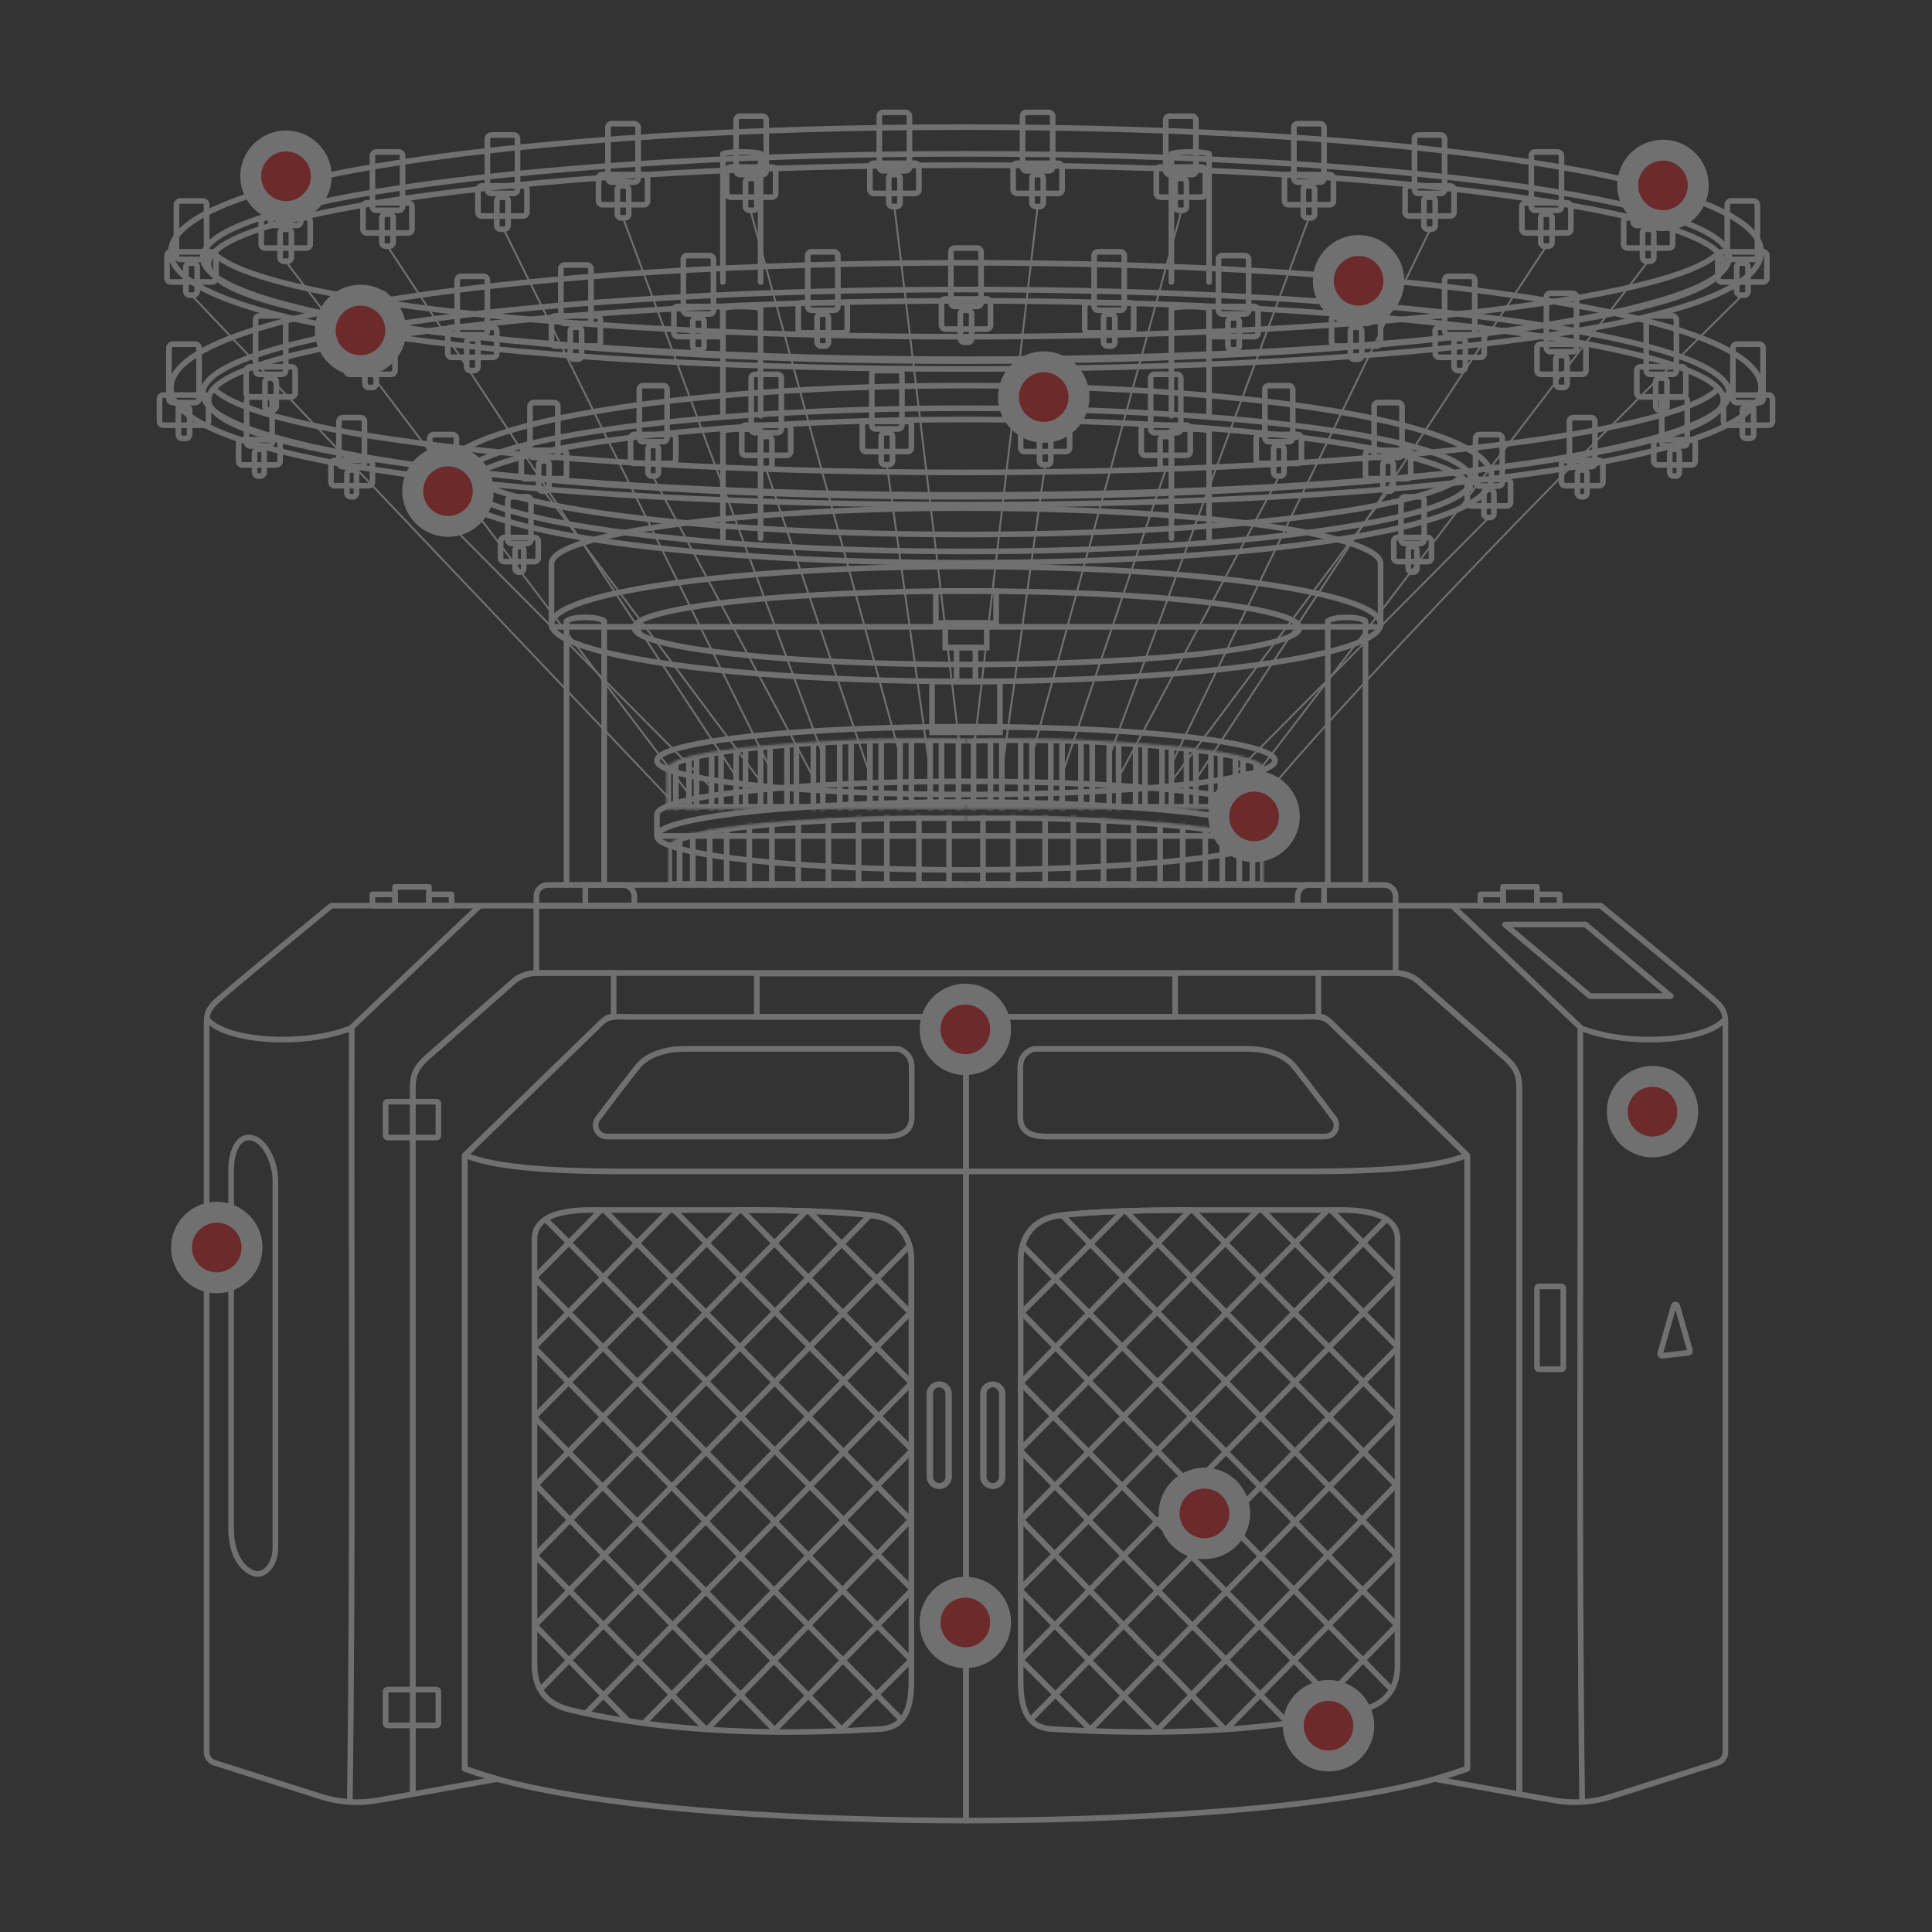 <svg width="801" height="801" viewBox="0 0 801 801" fill="none" xmlns="http://www.w3.org/2000/svg">
<rect x="0" y="0" width="801" height="801" fill="#333333" stroke="none"/>
<g opacity="0.3">
<path d="M501.281 116.906V63.759C501.281 63.759 499.792 63 493.469 63C487.146 63 485.656 63.759 485.656 63.759V116.906" stroke="white" stroke-width="2.344" stroke-linecap="round" stroke-linejoin="round"/>
<path d="M315.344 116.906V63.759C315.344 63.759 313.854 63 307.531 63C301.208 63 299.719 63.759 299.719 63.759V116.906" stroke="white" stroke-width="2.344" stroke-linecap="round" stroke-linejoin="round"/>
<path d="M730.168 104.494C730.168 135.177 582.571 152.987 400.5 152.987C218.429 152.987 70.832 135.177 70.832 104.494C70.832 73.811 218.429 52.7 400.5 52.7C582.571 52.7 730.168 73.811 730.168 104.494Z" stroke="white" stroke-width="2.344"/>
<path d="M716.906 106.75C716.906 130.481 575.246 149.719 400.5 149.719C225.754 149.719 84.094 130.481 84.094 106.75C84.094 83.019 225.754 63.781 400.5 63.781C575.246 63.781 716.906 83.019 716.906 106.75Z" stroke="white" stroke-width="2.344"/>
<mask id="mask0_26_732" style="mask-type:alpha" maskUnits="userSpaceOnUse" x="80" y="64" width="641" height="87">
<ellipse cx="400.5" cy="107.922" rx="318.75" ry="41.797" fill="white" stroke="black" stroke-width="2.344"/>
</mask>
<g mask="url(#mask0_26_732)">
<path d="M712.531 104.797C693.76 124.411 561.217 139.61 400.5 139.61C239.783 139.61 107.24 124.411 88.47 104.797" stroke="white" stroke-width="2.344"/>
<path d="M714.562 109.484C714.562 131.274 573.952 148.937 400.5 148.937C227.048 148.937 86.438 131.274 86.438 109.484C86.438 87.695 227.048 68.469 400.5 68.469C573.952 68.469 714.562 87.695 714.562 109.484Z" stroke="white" stroke-width="2.344"/>
</g>
<rect x="688.961" y="164.562" width="10.577" height="20.344" rx="1.562" stroke="white" stroke-width="2.344"/>
<rect x="692.267" y="186.219" width="3.966" height="11.156" rx="1.562" stroke="white" stroke-width="2.344"/>
<rect x="685.656" y="182.281" width="17.188" height="10.5" rx="1.562" stroke="white" stroke-width="2.344"/>
<rect x="650.68" y="173.156" width="10.577" height="20.344" rx="1.562" stroke="white" stroke-width="2.344"/>
<rect x="653.985" y="194.812" width="3.966" height="11.156" rx="1.562" stroke="white" stroke-width="2.344"/>
<rect x="647.375" y="190.875" width="17.188" height="10.5" rx="1.562" stroke="white" stroke-width="2.344"/>
<rect width="10.577" height="20.344" rx="1.562" transform="matrix(-1 0 0 1 112.819 164.562)" stroke="white" stroke-width="2.344"/>
<rect width="3.966" height="11.156" rx="1.562" transform="matrix(-1 0 0 1 109.515 186.219)" stroke="white" stroke-width="2.344"/>
<rect width="17.188" height="10.5" rx="1.562" transform="matrix(-1 0 0 1 116.125 182.281)" stroke="white" stroke-width="2.344"/>
<rect width="10.577" height="20.344" rx="1.562" transform="matrix(-1 0 0 1 151.101 173.156)" stroke="white" stroke-width="2.344"/>
<rect width="3.966" height="11.156" rx="1.562" transform="matrix(-1 0 0 1 147.796 194.812)" stroke="white" stroke-width="2.344"/>
<rect width="17.188" height="10.5" rx="1.562" transform="matrix(-1 0 0 1 154.406 190.875)" stroke="white" stroke-width="2.344"/>
<path d="M730.168 160.744C730.168 191.427 582.571 209.237 400.5 209.237C218.429 209.237 70.832 191.427 70.832 160.744C70.832 130.061 218.429 108.95 400.5 108.95C582.571 108.95 730.168 130.061 730.168 160.744Z" stroke="white" stroke-width="2.344"/>
<path d="M501.281 172.375L501.281 127.844C501.281 127.844 499.792 127.084 493.469 127.084C487.146 127.084 485.656 127.844 485.656 127.844L485.656 172.375" stroke="white" stroke-width="2.344" stroke-linecap="round" stroke-linejoin="round"/>
<path d="M315.344 172.375L315.344 127.844C315.344 127.844 313.854 127.084 307.531 127.084C301.208 127.084 299.719 127.844 299.719 127.844L299.719 172.375" stroke="white" stroke-width="2.344" stroke-linecap="round" stroke-linejoin="round"/>
<path d="M716.906 163C716.906 186.731 575.246 205.969 400.5 205.969C225.754 205.969 84.094 186.731 84.094 163C84.094 139.269 225.754 120.031 400.5 120.031C575.246 120.031 716.906 139.269 716.906 163Z" stroke="white" stroke-width="2.344"/>
<mask id="mask1_26_732" style="mask-type:alpha" maskUnits="userSpaceOnUse" x="80" y="121" width="641" height="87">
<ellipse cx="400.5" cy="164.172" rx="318.75" ry="41.797" fill="white" stroke="black" stroke-width="2.344"/>
</mask>
<g mask="url(#mask1_26_732)">
<path d="M712.531 161.047C693.76 180.661 561.217 195.86 400.5 195.86C239.783 195.86 107.24 180.661 88.47 161.047" stroke="white" stroke-width="2.344"/>
<path d="M714.562 165.734C714.562 187.524 573.952 205.187 400.5 205.187C227.048 205.187 86.438 187.524 86.438 165.734C86.438 143.945 227.048 124.719 400.5 124.719C573.952 124.719 714.562 143.945 714.562 165.734Z" stroke="white" stroke-width="2.344"/>
</g>
<rect x="580.849" y="205.969" width="9.615" height="19.375" rx="1.562" stroke="white" stroke-width="2.344"/>
<rect x="583.854" y="226.594" width="3.606" height="10.625" rx="1.562" stroke="white" stroke-width="2.344"/>
<rect x="577.844" y="222.844" width="15.625" height="10" rx="1.562" stroke="white" stroke-width="2.344"/>
<rect width="9.615" height="19.375" rx="1.562" transform="matrix(-1 0 0 1 220.151 205.969)" stroke="white" stroke-width="2.344"/>
<rect width="3.606" height="10.625" rx="1.562" transform="matrix(-1 0 0 1 217.146 226.594)" stroke="white" stroke-width="2.344"/>
<rect width="15.625" height="10" rx="1.562" transform="matrix(-1 0 0 1 223.156 222.844)" stroke="white" stroke-width="2.344"/>
<path d="M618.469 197.766C618.469 219.555 520.881 233.312 400.5 233.312C280.119 233.312 182.531 219.555 182.531 197.766C182.531 175.976 280.119 159.875 400.5 159.875C520.881 159.875 618.469 175.976 618.469 197.766Z" stroke="white" stroke-width="2.344"/>
<path d="M501.281 223.156L501.281 178.625C501.281 178.625 499.792 177.866 493.469 177.866C487.146 177.866 485.656 178.625 485.656 178.625L485.656 223.156" stroke="white" stroke-width="2.344" stroke-linecap="round" stroke-linejoin="round"/>
<path d="M315.344 223.156L315.344 178.625C315.344 178.625 313.854 177.866 307.531 177.866C301.208 177.866 299.719 178.625 299.719 178.625L299.719 223.156" stroke="white" stroke-width="2.344" stroke-linecap="round" stroke-linejoin="round"/>
<path d="M609.875 198.937C609.875 215.333 516.135 228.625 400.5 228.625C284.865 228.625 191.125 215.333 191.125 198.937C191.125 182.542 284.865 169.25 400.5 169.25C516.135 169.25 609.875 182.542 609.875 198.937Z" stroke="white" stroke-width="2.344"/>
<path d="M609.875 203.625C609.875 201.662 608.532 199.744 605.969 197.888C587.119 184.237 502.293 173.938 400.5 173.938C284.865 173.938 191.125 187.229 191.125 203.625" stroke="white" stroke-width="2.344"/>
<mask id="mask2_26_732" style="mask-type:alpha" maskUnits="userSpaceOnUse" x="188" y="171" width="425" height="59">
<path d="M611.437 200.5C611.437 216.033 516.998 228.625 400.5 228.625C284.002 228.625 189.562 216.033 189.562 200.5C189.562 184.967 284.002 172.375 400.5 172.375C516.998 172.375 611.437 184.967 611.437 200.5Z" fill="white" stroke="black" stroke-width="2.344"/>
</mask>
<g mask="url(#mask2_26_732)">
<path d="M605.578 198.043C589.436 211.4 503.764 221.594 400.5 221.594C297.236 221.594 211.564 211.4 195.422 198.043" stroke="white" stroke-width="2.344"/>
</g>
<path d="M572.375 233.703C572.375 237.065 572.375 259.875 572.375 259.875H400.5H228.625C228.625 259.875 228.625 237.022 228.625 233.703C228.625 221.406 305.576 210.656 400.5 210.656C495.424 210.656 572.375 221.406 572.375 233.703Z" stroke="white" stroke-width="2.344" stroke-linejoin="bevel"/>
<ellipse cx="400.5" cy="258.703" rx="171.875" ry="23.828" stroke="white" stroke-width="2.344"/>
<ellipse cx="400.891" cy="260.266" rx="137.891" ry="15.234" stroke="white" stroke-width="2.344"/>
<rect x="388" y="245.031" width="25" height="13.281" stroke="white" stroke-width="2.344"/>
<rect width="17.188" height="10.156" transform="matrix(1 0 0 -1 391.906 268.469)" stroke="white" stroke-width="2.344"/>
<rect width="7.812" height="14.062" transform="matrix(1 0 0 -1 396.594 282.531)" stroke="white" stroke-width="2.344"/>
<rect width="28.125" height="21.094" transform="matrix(1 0 0 -1 386.438 303.625)" stroke="white" stroke-width="2.344"/>
<path d="M566.125 366.906V257.531C566.125 257.531 564.635 255.969 558.312 255.969C551.99 255.969 550.5 257.531 550.5 257.531V366.906" stroke="white" stroke-width="2.344" stroke-linecap="round" stroke-linejoin="round"/>
<path d="M250.5 366.906V257.531C250.5 257.531 249.01 255.969 242.687 255.969C236.365 255.969 234.875 257.531 234.875 257.531V366.906" stroke="white" stroke-width="2.344" stroke-linecap="round" stroke-linejoin="round"/>
<path d="M242.688 366.906H548.937V375.5H242.688V366.906Z" stroke="white" stroke-width="2.344"/>
<path d="M538 371.594C538 369.005 540.099 366.906 542.687 366.906H573.937C576.526 366.906 578.625 369.005 578.625 371.594V375.5H538V371.594Z" stroke="white" stroke-width="2.344"/>
<path d="M263 371.594C263 369.005 260.901 366.906 258.313 366.906H227.063C224.474 366.906 222.375 369.005 222.375 371.594V375.5H263V371.594Z" stroke="white" stroke-width="2.344"/>
<ellipse cx="400.5" cy="315.344" rx="128.125" ry="14.062" stroke="white" stroke-width="2.344"/>
<mask id="mask3_26_732" style="mask-type:alpha" maskUnits="userSpaceOnUse" x="400" y="305" width="125" height="31">
<path d="M400.5 306.061C400.5 306.061 427.929 305.573 451.626 306.84C488.043 308.787 524.719 311.902 524.719 319.301V335.656H400.5V306.061Z" fill="#D9D9D9"/>
</mask>
<g mask="url(#mask3_26_732)">
<path d="M411.822 306.952C422.158 306.826 435.612 306.825 448.109 307.328C467.372 308.104 486.659 309.52 501.114 311.675C508.351 312.754 514.319 314.01 518.453 315.443C520.527 316.161 522.066 316.9 523.063 317.634C524.081 318.383 524.328 318.965 524.328 319.354V334.485H395.422V307.291C395.471 307.29 395.522 307.289 395.574 307.287C396.41 307.262 397.634 307.226 399.18 307.187C402.272 307.108 406.656 307.015 411.822 306.952Z" stroke="white" stroke-width="2.344"/>
<path d="M404.797 340.734H393.078V301.672H404.797V340.734ZM416.516 340.734H409.484V301.672H416.516V340.734ZM429.016 340.734H421.984V301.672H429.016V340.734ZM441.516 340.734H434.484V301.672H441.516V340.734ZM454.016 340.734H446.984V301.672H454.016V340.734ZM464.953 340.734H458.703V301.672H464.953V340.734ZM475.891 340.734H469.641V301.672H475.891V340.734ZM486.828 340.734H480.578V301.672H486.828V340.734ZM496.984 340.734H490.734V301.672H496.984V340.734ZM507.141 340.734H500.891V301.672H507.141V340.734ZM516.516 340.734H511.047V301.672H516.516V340.734ZM525.109 340.734H519.641V301.672H525.109V340.734ZM395.422 338.391H402.453V304.016H395.422V338.391ZM411.828 338.391H414.172V304.016H411.828V338.391ZM424.328 338.391H426.672V304.016H424.328V338.391ZM436.828 338.391H439.172V304.016H436.828V338.391ZM449.328 338.391H451.672V304.016H449.328V338.391ZM461.047 338.391H462.609V304.016H461.047V338.391ZM471.984 338.391H473.547V304.016H471.984V338.391ZM482.922 338.391H484.484V304.016H482.922V338.391ZM493.078 338.391H494.641V304.016H493.078V338.391ZM503.234 338.391H504.797V304.016H503.234V338.391ZM513.391 338.391H514.172V304.016H513.391V338.391ZM521.984 338.391H522.766V304.016H521.984V338.391Z" fill="white"/>
</g>
<mask id="mask4_26_732" style="mask-type:alpha" maskUnits="userSpaceOnUse" x="276" y="305" width="125" height="31">
<path d="M400.5 306.061C400.5 306.061 373.071 305.573 349.374 306.84C312.957 308.787 276.281 311.902 276.281 319.301V335.656H400.5V306.061Z" fill="#D9D9D9"/>
</mask>
<g mask="url(#mask4_26_732)">
<path d="M389.178 306.952C378.842 306.826 365.388 306.825 352.891 307.328C333.628 308.104 314.341 309.52 299.886 311.675C292.649 312.754 286.681 314.01 282.547 315.443C280.473 316.161 278.934 316.9 277.937 317.634C276.919 318.383 276.672 318.965 276.672 319.354V334.485H405.578V307.291C405.529 307.29 405.478 307.289 405.426 307.287C404.59 307.262 403.366 307.226 401.82 307.187C398.728 307.108 394.344 307.015 389.178 306.952Z" stroke="white" stroke-width="2.344"/>
<path d="M396.203 340.734H407.922V301.672H396.203V340.734ZM384.484 340.734H391.516V301.672H384.484V340.734ZM371.984 340.734H379.016V301.672H371.984V340.734ZM359.484 340.734H366.516V301.672H359.484V340.734ZM346.984 340.734H354.016V301.672H346.984V340.734ZM336.047 340.734H342.297V301.672H336.047V340.734ZM325.109 340.734H331.359V301.672H325.109V340.734ZM314.172 340.734H320.422V301.672H314.172V340.734ZM304.016 340.734H310.266V301.672H304.016V340.734ZM293.859 340.734H300.109V301.672H293.859V340.734ZM284.484 340.734H289.953V301.672H284.484V340.734ZM275.891 340.734H281.359V301.672H275.891V340.734ZM405.578 338.391H398.547V304.016H405.578V338.391ZM389.172 338.391H386.828V304.016H389.172V338.391ZM376.672 338.391H374.328V304.016H376.672V338.391ZM364.172 338.391H361.828V304.016H364.172V338.391ZM351.672 338.391H349.328V304.016H351.672V338.391ZM339.953 338.391H338.391V304.016H339.953V338.391ZM329.016 338.391H327.453V304.016H329.016V338.391ZM318.078 338.391H316.516V304.016H318.078V338.391ZM307.922 338.391H306.359V304.016H307.922V338.391ZM297.766 338.391H296.203V304.016H297.766V338.391ZM287.609 338.391H286.828V304.016H287.609V338.391ZM279.016 338.391H278.234V304.016H279.016V338.391Z" fill="white"/>
</g>
<path d="M528.625 346.594C528.625 346.594 528.625 339.052 528.625 337.762C528.625 330.127 471.261 323.938 400.5 323.938C329.739 323.938 272.375 330.127 272.375 337.762C272.375 339.257 272.375 346.594 272.375 346.594M528.625 346.594H400.5H272.375M528.625 346.594H272.375" stroke="white" stroke-width="2.344" stroke-linejoin="bevel"/>
<rect x="334.875" y="104.406" width="12.5" height="24.219" rx="1.562" stroke="white" stroke-width="2.344"/>
<rect x="338.781" y="130.188" width="4.688" height="13.281" rx="1.562" stroke="white" stroke-width="2.344"/>
<rect x="330.969" y="125.5" width="20.312" height="12.5" rx="1.562" stroke="white" stroke-width="2.344"/>
<rect x="283.312" y="105.969" width="12.5" height="24.219" rx="1.562" stroke="white" stroke-width="2.344"/>
<rect x="287.219" y="131.75" width="4.688" height="13.281" rx="1.562" stroke="white" stroke-width="2.344"/>
<rect x="279.406" y="127.062" width="20.312" height="12.5" rx="1.562" stroke="white" stroke-width="2.344"/>
<rect x="394.25" y="102.844" width="12.5" height="24.219" rx="1.562" stroke="white" stroke-width="2.344"/>
<rect x="398.156" y="128.625" width="4.688" height="13.281" rx="1.562" stroke="white" stroke-width="2.344"/>
<rect x="390.344" y="123.938" width="20.312" height="12.5" rx="1.562" stroke="white" stroke-width="2.344"/>
<rect x="453.625" y="104.406" width="12.5" height="24.219" rx="1.562" stroke="white" stroke-width="2.344"/>
<rect x="457.531" y="130.188" width="4.688" height="13.281" rx="1.562" stroke="white" stroke-width="2.344"/>
<rect x="449.719" y="125.5" width="20.312" height="12.5" rx="1.562" stroke="white" stroke-width="2.344"/>
<rect x="505.188" y="105.969" width="12.5" height="24.219" rx="1.562" stroke="white" stroke-width="2.344"/>
<rect x="509.094" y="131.75" width="4.688" height="13.281" rx="1.562" stroke="white" stroke-width="2.344"/>
<rect x="501.281" y="127.062" width="20.312" height="12.5" rx="1.562" stroke="white" stroke-width="2.344"/>
<rect x="555.969" y="109.875" width="12.5" height="24.219" rx="1.562" stroke="white" stroke-width="2.344"/>
<rect x="559.875" y="135.656" width="4.688" height="13.281" rx="1.562" stroke="white" stroke-width="2.344"/>
<rect x="552.062" y="130.969" width="20.312" height="12.5" rx="1.562" stroke="white" stroke-width="2.344"/>
<rect x="598.938" y="114.562" width="12.5" height="24.219" rx="1.562" stroke="white" stroke-width="2.344"/>
<rect x="602.844" y="140.344" width="4.688" height="13.281" rx="1.562" stroke="white" stroke-width="2.344"/>
<rect x="595.031" y="135.656" width="20.312" height="12.5" rx="1.562" stroke="white" stroke-width="2.344"/>
<rect x="641.125" y="121.594" width="12.5" height="24.219" rx="1.562" stroke="white" stroke-width="2.344"/>
<rect x="645.031" y="147.375" width="4.688" height="13.281" rx="1.562" stroke="white" stroke-width="2.344"/>
<rect x="637.219" y="142.688" width="20.312" height="12.5" rx="1.562" stroke="white" stroke-width="2.344"/>
<rect x="682.531" y="130.969" width="12.5" height="24.219" rx="1.562" stroke="white" stroke-width="2.344"/>
<rect x="686.438" y="156.75" width="4.688" height="13.281" rx="1.562" stroke="white" stroke-width="2.344"/>
<rect x="678.625" y="152.062" width="20.312" height="12.5" rx="1.562" stroke="white" stroke-width="2.344"/>
<rect x="232.531" y="109.875" width="12.5" height="24.219" rx="1.562" stroke="white" stroke-width="2.344"/>
<rect x="236.438" y="135.656" width="4.688" height="13.281" rx="1.562" stroke="white" stroke-width="2.344"/>
<rect x="228.625" y="130.969" width="20.312" height="12.5" rx="1.562" stroke="white" stroke-width="2.344"/>
<rect x="718.469" y="142.688" width="12.5" height="24.219" rx="1.562" stroke="white" stroke-width="2.344"/>
<rect x="722.375" y="168.469" width="4.688" height="13.281" rx="1.562" stroke="white" stroke-width="2.344"/>
<rect x="714.562" y="163.781" width="20.312" height="12.5" rx="1.562" stroke="white" stroke-width="2.344"/>
<rect width="12.5" height="24.219" rx="1.562" transform="matrix(-1 0 0 1 202.062 114.562)" stroke="white" stroke-width="2.344"/>
<rect width="4.688" height="13.281" rx="1.562" transform="matrix(-1 0 0 1 198.156 140.344)" stroke="white" stroke-width="2.344"/>
<rect width="20.312" height="12.5" rx="1.562" transform="matrix(-1 0 0 1 205.969 135.656)" stroke="white" stroke-width="2.344"/>
<rect width="12.5" height="24.219" rx="1.562" transform="matrix(-1 0 0 1 159.875 121.594)" stroke="white" stroke-width="2.344"/>
<rect width="4.688" height="13.281" rx="1.562" transform="matrix(-1 0 0 1 155.969 147.375)" stroke="white" stroke-width="2.344"/>
<rect width="20.312" height="12.5" rx="1.562" transform="matrix(-1 0 0 1 163.781 142.688)" stroke="white" stroke-width="2.344"/>
<rect width="12.5" height="24.219" rx="1.562" transform="matrix(-1 0 0 1 118.469 130.969)" stroke="white" stroke-width="2.344"/>
<rect width="4.688" height="13.281" rx="1.562" transform="matrix(-1 0 0 1 114.562 156.75)" stroke="white" stroke-width="2.344"/>
<rect width="20.312" height="12.5" rx="1.562" transform="matrix(-1 0 0 1 122.375 152.062)" stroke="white" stroke-width="2.344"/>
<rect width="12.5" height="24.219" rx="1.562" transform="matrix(-1 0 0 1 82.531 142.688)" stroke="white" stroke-width="2.344"/>
<rect width="4.688" height="13.281" rx="1.562" transform="matrix(-1 0 0 1 78.625 168.469)" stroke="white" stroke-width="2.344"/>
<rect width="20.312" height="12.5" rx="1.562" transform="matrix(-1 0 0 1 86.438 163.781)" stroke="white" stroke-width="2.344"/>
<rect width="12.5" height="24.219" rx="1.562" transform="matrix(-1 0 0 1 373.938 153.625)" stroke="white" stroke-width="2.344"/>
<rect width="4.688" height="13.281" rx="1.562" transform="matrix(-1 0 0 1 370.031 179.406)" stroke="white" stroke-width="2.344"/>
<rect width="20.312" height="12.5" rx="1.562" transform="matrix(-1 0 0 1 377.844 174.719)" stroke="white" stroke-width="2.344"/>
<rect width="12.5" height="24.219" rx="1.562" transform="matrix(-1 0 0 1 323.938 155.188)" stroke="white" stroke-width="2.344"/>
<rect width="4.688" height="13.281" rx="1.562" transform="matrix(-1 0 0 1 320.031 180.969)" stroke="white" stroke-width="2.344"/>
<rect width="20.312" height="12.5" rx="1.562" transform="matrix(-1 0 0 1 327.844 176.281)" stroke="white" stroke-width="2.344"/>
<rect width="11.539" height="23.25" rx="1.562" transform="matrix(-1 0 0 1 276.582 159.875)" stroke="white" stroke-width="2.344"/>
<rect width="4.327" height="12.75" rx="1.562" transform="matrix(-1 0 0 1 272.976 184.625)" stroke="white" stroke-width="2.344"/>
<rect width="18.75" height="12" rx="1.562" transform="matrix(-1 0 0 1 280.188 180.125)" stroke="white" stroke-width="2.344"/>
<rect width="11.539" height="22.766" rx="1.562" transform="matrix(-1 0 0 1 231.27 166.906)" stroke="white" stroke-width="2.344"/>
<rect width="4.327" height="12.484" rx="1.562" transform="matrix(-1 0 0 1 227.663 191.141)" stroke="white" stroke-width="2.344"/>
<rect width="18.75" height="11.75" rx="1.562" transform="matrix(-1 0 0 1 234.875 186.734)" stroke="white" stroke-width="2.344"/>
<rect width="11.058" height="21.312" rx="1.562" transform="matrix(-1 0 0 1 189.232 180.188)" stroke="white" stroke-width="2.344"/>
<rect width="4.147" height="11.688" rx="1.562" transform="matrix(-1 0 0 1 185.776 202.875)" stroke="white" stroke-width="2.344"/>
<rect width="17.969" height="11" rx="1.562" transform="matrix(-1 0 0 1 192.688 198.75)" stroke="white" stroke-width="2.344"/>
<rect x="427.062" y="153.625" width="12.5" height="24.219" rx="1.562" stroke="white" stroke-width="2.344"/>
<rect x="430.969" y="179.406" width="4.688" height="13.281" rx="1.562" stroke="white" stroke-width="2.344"/>
<rect x="423.156" y="174.719" width="20.312" height="12.5" rx="1.562" stroke="white" stroke-width="2.344"/>
<rect x="477.062" y="155.188" width="12.5" height="24.219" rx="1.562" stroke="white" stroke-width="2.344"/>
<rect x="480.969" y="180.969" width="4.688" height="13.281" rx="1.562" stroke="white" stroke-width="2.344"/>
<rect x="473.156" y="176.281" width="20.312" height="12.5" rx="1.562" stroke="white" stroke-width="2.344"/>
<rect x="524.418" y="159.875" width="11.539" height="23.25" rx="1.562" stroke="white" stroke-width="2.344"/>
<rect x="528.024" y="184.625" width="4.327" height="12.75" rx="1.562" stroke="white" stroke-width="2.344"/>
<rect x="520.812" y="180.125" width="18.75" height="12" rx="1.562" stroke="white" stroke-width="2.344"/>
<rect x="569.73" y="166.906" width="11.539" height="22.766" rx="1.562" stroke="white" stroke-width="2.344"/>
<rect x="573.336" y="191.141" width="4.327" height="12.484" rx="1.562" stroke="white" stroke-width="2.344"/>
<rect x="566.125" y="186.734" width="18.75" height="11.75" rx="1.562" stroke="white" stroke-width="2.344"/>
<rect x="611.768" y="180.188" width="11.058" height="21.312" rx="1.562" stroke="white" stroke-width="2.344"/>
<rect x="615.224" y="202.875" width="4.147" height="11.688" rx="1.562" stroke="white" stroke-width="2.344"/>
<rect x="608.312" y="198.75" width="17.969" height="11" rx="1.562" stroke="white" stroke-width="2.344"/>
<path d="M433.313 192.688L415.344 320.031M483.313 194.641L440.735 320.031M530.188 197.766L464.172 321.594M575.5 203.625L485.657 323.937M617.297 214.562C573.821 258.344 549.445 282.89 505.969 326.672M367.688 192.688L385.657 320.031M317.688 194.641L360.266 320.031M270.813 197.766L336.829 321.594M225.5 203.625L315.344 323.938M183.704 214.563L295.032 326.672" stroke="white" stroke-width="0.781"/>
<ellipse cx="400.5" cy="346.594" rx="128.125" ry="14.062" stroke="white" stroke-width="2.344"/>
<mask id="mask5_26_732" style="mask-type:alpha" maskUnits="userSpaceOnUse" x="400" y="337" width="124" height="31">
<path d="M400.5 338C400.5 338 427.744 337.51 451.281 338.781C487.453 340.734 523.882 343.859 523.882 351.281V367.688H400.5V338Z" fill="#D9D9D9"/>
</mask>
<g mask="url(#mask5_26_732)">
<path d="M411.03 339.177C421.367 339.148 434.825 339.245 447.328 339.748C466.595 340.524 485.884 341.843 500.341 343.901C507.579 344.932 513.546 346.141 517.681 347.538C519.755 348.239 521.292 348.963 522.288 349.687C523.303 350.424 523.547 351 523.547 351.386V366.516H394.641V339.338C394.685 339.337 394.731 339.337 394.778 339.336C395.615 339.321 396.838 339.3 398.385 339.279C401.478 339.237 405.863 339.191 411.03 339.177Z" stroke="white" stroke-width="2.344"/>
<path d="M525.109 333.703V372.766H392.297V333.703H525.109ZM394.641 370.422H406.359V336.047H394.641V370.422ZM408.703 370.422H418.859V336.047H408.703V370.422ZM421.203 370.422H432.141V336.047H421.203V370.422ZM434.484 370.422H443.859V336.047H434.484V370.422ZM446.203 370.422H456.359V336.047H446.203V370.422ZM458.703 370.422H468.859V336.047H458.703V370.422ZM471.203 370.422H479.797V336.047H471.203V370.422ZM482.141 370.422H489.172V336.047H482.141V370.422ZM491.516 370.422H498.547V336.047H491.516V370.422ZM500.891 370.422H505.578V336.047H500.891V370.422ZM507.922 370.422H512.609V336.047H507.922V370.422ZM514.953 370.422H518.078V336.047H514.953V370.422ZM520.422 370.422H522.766V336.047H520.422V370.422Z" fill="white"/>
</g>
<rect x="305.188" y="48.156" width="12.5" height="24.219" rx="1.562" stroke="white" stroke-width="2.344"/>
<rect x="309.094" y="73.938" width="4.688" height="13.281" rx="1.562" stroke="white" stroke-width="2.344"/>
<rect x="301.281" y="69.25" width="20.312" height="12.5" rx="1.562" stroke="white" stroke-width="2.344"/>
<rect x="364.562" y="46.594" width="12.5" height="24.219" rx="1.562" stroke="white" stroke-width="2.344"/>
<rect x="368.469" y="72.375" width="4.688" height="13.281" rx="1.562" stroke="white" stroke-width="2.344"/>
<rect x="360.656" y="67.688" width="20.312" height="12.5" rx="1.562" stroke="white" stroke-width="2.344"/>
<rect x="423.938" y="46.594" width="12.5" height="24.219" rx="1.562" stroke="white" stroke-width="2.344"/>
<rect x="427.844" y="72.375" width="4.688" height="13.281" rx="1.562" stroke="white" stroke-width="2.344"/>
<rect x="420.031" y="67.688" width="20.312" height="12.5" rx="1.562" stroke="white" stroke-width="2.344"/>
<rect x="483.312" y="48.156" width="12.5" height="24.219" rx="1.562" stroke="white" stroke-width="2.344"/>
<rect x="487.219" y="73.938" width="4.688" height="13.281" rx="1.562" stroke="white" stroke-width="2.344"/>
<rect x="479.406" y="69.25" width="20.312" height="12.5" rx="1.562" stroke="white" stroke-width="2.344"/>
<rect x="536.438" y="51.281" width="12.5" height="24.219" rx="1.562" stroke="white" stroke-width="2.344"/>
<rect x="540.344" y="77.062" width="4.688" height="13.281" rx="1.562" stroke="white" stroke-width="2.344"/>
<rect x="532.531" y="72.375" width="20.312" height="12.5" rx="1.562" stroke="white" stroke-width="2.344"/>
<rect x="586.438" y="55.969" width="12.5" height="24.219" rx="1.562" stroke="white" stroke-width="2.344"/>
<rect x="590.344" y="81.75" width="4.688" height="13.281" rx="1.562" stroke="white" stroke-width="2.344"/>
<rect x="582.531" y="77.062" width="20.312" height="12.5" rx="1.562" stroke="white" stroke-width="2.344"/>
<rect x="634.875" y="63" width="12.5" height="24.219" rx="1.562" stroke="white" stroke-width="2.344"/>
<rect x="638.781" y="88.781" width="4.688" height="13.281" rx="1.562" stroke="white" stroke-width="2.344"/>
<rect x="630.969" y="84.094" width="20.312" height="12.5" rx="1.562" stroke="white" stroke-width="2.344"/>
<rect x="677.062" y="69.25" width="12.5" height="24.219" rx="1.562" stroke="white" stroke-width="2.344"/>
<rect x="680.969" y="95.031" width="4.688" height="13.281" rx="1.562" stroke="white" stroke-width="2.344"/>
<rect x="673.156" y="90.344" width="20.312" height="12.5" rx="1.562" stroke="white" stroke-width="2.344"/>
<rect x="252.062" y="51.281" width="12.5" height="24.219" rx="1.562" stroke="white" stroke-width="2.344"/>
<rect x="255.969" y="77.062" width="4.688" height="13.281" rx="1.562" stroke="white" stroke-width="2.344"/>
<rect x="248.156" y="72.375" width="20.312" height="12.5" rx="1.562" stroke="white" stroke-width="2.344"/>
<rect x="716.125" y="83.312" width="12.5" height="24.219" rx="1.562" stroke="white" stroke-width="2.344"/>
<rect x="720.031" y="109.094" width="4.688" height="13.281" rx="1.562" stroke="white" stroke-width="2.344"/>
<rect x="712.219" y="104.406" width="20.312" height="12.5" rx="1.562" stroke="white" stroke-width="2.344"/>
<rect width="12.5" height="24.219" rx="1.562" transform="matrix(-1 0 0 1 214.562 55.969)" stroke="white" stroke-width="2.344"/>
<rect width="4.688" height="13.281" rx="1.562" transform="matrix(-1 0 0 1 210.656 81.75)" stroke="white" stroke-width="2.344"/>
<rect width="20.312" height="12.5" rx="1.562" transform="matrix(-1 0 0 1 218.469 77.062)" stroke="white" stroke-width="2.344"/>
<rect width="12.5" height="24.219" rx="1.562" transform="matrix(-1 0 0 1 166.906 63)" stroke="white" stroke-width="2.344"/>
<rect width="4.688" height="13.281" rx="1.562" transform="matrix(-1 0 0 1 163 88.781)" stroke="white" stroke-width="2.344"/>
<rect width="20.312" height="12.5" rx="1.562" transform="matrix(-1 0 0 1 170.812 84.094)" stroke="white" stroke-width="2.344"/>
<rect width="12.5" height="24.219" rx="1.562" transform="matrix(-1 0 0 1 124.719 69.25)" stroke="white" stroke-width="2.344"/>
<rect width="4.688" height="13.281" rx="1.562" transform="matrix(-1 0 0 1 120.812 95.031)" stroke="white" stroke-width="2.344"/>
<rect width="20.312" height="12.5" rx="1.562" transform="matrix(-1 0 0 1 128.625 90.344)" stroke="white" stroke-width="2.344"/>
<rect width="12.5" height="24.219" rx="1.562" transform="matrix(-1 0 0 1 85.656 83.312)" stroke="white" stroke-width="2.344"/>
<rect width="4.688" height="13.281" rx="1.562" transform="matrix(-1 0 0 1 81.75 109.094)" stroke="white" stroke-width="2.344"/>
<rect width="20.312" height="12.5" rx="1.562" transform="matrix(-1 0 0 1 89.562 104.406)" stroke="white" stroke-width="2.344"/>
<path d="M430.187 85.656L403.625 311.9M489.562 88.391L428.234 311.9M593.202 94.569L485.656 316.906M683.312 108.312L515.344 328.234M722.375 122.375C722.375 122.375 588.162 253.737 523.692 330.578M311.437 88.391L372.766 311.9M258.312 90.344L340.734 311.9M208.579 94.569L318.469 316.906M118.469 108.312L284.875 328.234M79.406 122.375L277.844 331.359M641.125 102.062L495.308 323.937M160.656 102.062C217.601 188.71 249.528 237.29 306.473 323.937M542.687 90.344L460.553 311.9M370.812 85.656L398.156 311.9" stroke="white" stroke-width="0.781"/>
<mask id="mask6_26_732" style="mask-type:alpha" maskUnits="userSpaceOnUse" x="277" y="337" width="124" height="31">
<path d="M400.5 338C400.5 338 373.256 337.51 349.719 338.781C313.547 340.734 277.118 343.859 277.118 351.281V367.688H400.5V338Z" fill="#D9D9D9"/>
</mask>
<g mask="url(#mask6_26_732)">
<path d="M389.97 339.177C379.633 339.148 366.175 339.245 353.672 339.748C334.405 340.524 315.116 341.843 300.659 343.901C293.421 344.932 287.454 346.141 283.319 347.538C281.245 348.239 279.708 348.963 278.712 349.687C277.697 350.424 277.453 351 277.453 351.386V366.516H406.359V339.338C406.315 339.337 406.269 339.337 406.222 339.336C405.385 339.321 404.162 339.3 402.615 339.279C399.522 339.237 395.137 339.191 389.97 339.177Z" stroke="white" stroke-width="2.344"/>
<path d="M275.891 333.703V372.766H408.703V333.703H275.891ZM406.359 370.422H394.641V336.047H406.359V370.422ZM392.297 370.422H382.141V336.047H392.297V370.422ZM379.797 370.422H368.859V336.047H379.797V370.422ZM366.516 370.422H357.141V336.047H366.516V370.422ZM354.797 370.422H344.641V336.047H354.797V370.422ZM342.297 370.422H332.141V336.047H342.297V370.422ZM329.797 370.422H321.203V336.047H329.797V370.422ZM318.859 370.422H311.828V336.047H318.859V370.422ZM309.484 370.422H302.453V336.047H309.484V370.422ZM300.109 370.422H295.422V336.047H300.109V370.422ZM293.078 370.422H288.391V336.047H293.078V370.422ZM286.047 370.422H282.922V336.047H286.047V370.422ZM280.578 370.422H278.234V336.047H280.578V370.422Z" fill="white"/>
</g>
<path d="M137.362 375.5H198.941L400.501 375.5L602.063 375.5H663.642C663.642 375.5 700.046 405.276 710.648 414.573C713.927 417.449 715.348 419.641 715.348 423.547C715.348 423.547 715.344 623.301 715.344 726.433C715.344 728.475 714.023 730.217 712.077 730.836L667.91 744.875C660.323 747.287 652.265 747.822 644.426 746.436L629.862 743.859V452.453C629.862 447.375 629.862 443.859 624.329 438.781L587.982 406.772C585.231 404.394 581.567 403.368 578.236 403.381L400.503 403.381L222.769 403.381C219.437 403.368 215.773 404.394 213.022 406.772L176.675 438.781C171.142 443.859 171.142 447.375 171.142 452.453V743.859L156.579 746.436C148.739 747.822 140.681 747.287 133.094 744.875L88.927 730.836C86.981 730.217 85.66 728.475 85.66 726.433C85.66 623.301 85.656 423.547 85.656 423.547C85.656 419.641 87.077 417.449 90.357 414.573C100.958 405.276 137.362 375.5 137.362 375.5Z" stroke="white" stroke-width="2.344" stroke-linecap="round" stroke-linejoin="round"/>
<path d="M595.031 737.61L629.862 743.859V452.453C629.862 447.375 629.862 443.859 624.328 438.781L587.981 406.772C585.231 404.394 581.566 403.368 578.235 403.381L546.594 403.381V421.594C546.594 421.594 548.547 420.813 551.672 423.938L608.313 479.016V733.313L595.031 737.61Z" stroke="white" stroke-width="2.344" stroke-linecap="round" stroke-linejoin="round"/>
<path d="M205.972 737.61L171.141 743.859V452.453C171.141 447.375 171.141 443.859 176.675 438.781L213.022 406.772C215.772 404.394 219.437 403.368 222.768 403.381L254.409 403.381V421.594C254.409 421.594 252.456 420.813 249.331 423.938L192.69 479.016V733.313L205.972 737.61Z" stroke="white" stroke-width="2.344" stroke-linecap="round" stroke-linejoin="round"/>
<path d="M114.172 641.742L114.172 489.398C114.172 481.977 109.961 473.204 104.797 471.82C98.547 470.146 95.812 478.07 95.812 485.101V633.539C95.812 644.477 100.191 650.453 105.187 652.289C109.279 653.793 114.172 649.128 114.172 641.742Z" stroke="white" stroke-width="2.344"/>
<path d="M655.187 427.062C655.461 534.094 654.536 639.956 655.968 746.984" stroke="white" stroke-width="2.344" stroke-linecap="round" stroke-linejoin="round"/>
<path d="M145.816 427.062C145.542 534.094 146.467 639.956 145.035 746.984" stroke="white" stroke-width="2.344" stroke-linecap="round" stroke-linejoin="round"/>
<path d="M608.313 733.312C608.313 647.606 608.313 479.016 608.313 479.016M608.313 733.312C558.312 751.885 451.672 754.797 400.5 754.797V421.594H500.891L539.562 421.594C544.25 421.594 548.547 420.812 551.672 423.938L608.313 479.016M608.313 733.312V479.016" stroke="white" stroke-width="2.344" stroke-linecap="round" stroke-linejoin="round"/>
<path d="M192.69 733.312C192.69 647.606 192.69 479.016 192.69 479.016M192.69 733.312C242.69 751.885 349.331 754.797 400.503 754.797V421.594H300.112L261.44 421.594C256.753 421.594 252.456 420.812 249.331 423.938L192.69 479.016M192.69 733.312V479.016" stroke="white" stroke-width="2.344" stroke-linecap="round" stroke-linejoin="round"/>
<path d="M607.922 479.016C596.594 483.703 575.109 485.656 542.297 485.656H400.5" stroke="white" stroke-width="2.344" stroke-linecap="round" stroke-linejoin="round"/>
<path d="M193.081 479.016C204.409 483.703 225.894 485.656 258.706 485.656H400.503" stroke="white" stroke-width="2.344" stroke-linecap="round" stroke-linejoin="round"/>
<path d="M692.687 413L657.383 383.312H623.938L659.242 413H692.687Z" stroke="white" stroke-width="2.344" stroke-linecap="round" stroke-linejoin="round"/>
<path d="M714.953 422.766C707.141 431.75 675.5 434.094 655.578 426.304L602.062 375.5" stroke="white" stroke-width="2.344" stroke-linecap="round" stroke-linejoin="round"/>
<path d="M86.05 422.766C93.862 431.75 125.503 434.094 145.425 426.304L198.94 375.5" stroke="white" stroke-width="2.344" stroke-linecap="round" stroke-linejoin="round"/>
<path d="M578.625 376.281C578.625 385.135 578.625 393.99 578.625 402.844" stroke="white" stroke-width="2.344" stroke-linecap="round" stroke-linejoin="round"/>
<path d="M222.378 376.281C222.378 385.135 222.378 393.99 222.378 402.844" stroke="white" stroke-width="2.344" stroke-linecap="round" stroke-linejoin="round"/>
<path d="M494.641 501.672C462.609 501.672 446.203 503.023 438.792 504.015C428.725 505.364 423.156 512.609 423.156 522.375L423.156 545.812" stroke="white" stroke-width="2.344" stroke-linecap="round" stroke-linejoin="round"/>
<path d="M423.156 522.375L423.156 545.812L423.156 696.594C423.156 707.141 425.128 716.203 436.049 716.85C463.39 718.469 515.345 720.407 564.161 709.029C573.937 706.75 579.398 700.891 579.398 690.344C579.398 631.489 579.406 572.635 579.406 513.781C579.406 500.5 557.922 501.672 551.281 501.672H494.641C462.609 501.672 446.203 503.023 438.792 504.015C428.725 505.364 423.156 512.609 423.156 522.375Z" stroke="white" stroke-width="2.344" stroke-linecap="round" stroke-linejoin="round"/>
<path d="M306.362 501.672C338.394 501.672 354.8 503.023 362.211 504.015C372.278 505.364 377.847 512.609 377.847 522.375L377.847 545.812" stroke="white" stroke-width="2.344" stroke-linecap="round" stroke-linejoin="round"/>
<path d="M377.847 522.375L377.847 545.812L377.846 696.594C377.846 707.141 375.875 716.203 364.954 716.85C337.613 718.469 285.658 720.407 236.842 709.029C227.066 706.75 221.605 700.891 221.605 690.344C221.605 631.489 221.597 572.635 221.597 513.781C221.597 500.5 243.081 501.672 249.722 501.672H306.362C338.394 501.672 354.8 503.023 362.211 504.015C372.278 505.364 377.847 512.609 377.847 522.375Z" stroke="white" stroke-width="2.344" stroke-linecap="round" stroke-linejoin="round"/>
<mask id="mask7_26_732" style="mask-type:alpha" maskUnits="userSpaceOnUse" x="423" y="501" width="157" height="218">
<path d="M423.157 522.375L423.157 545.812L423.157 696.594C423.157 707.141 425.129 716.203 436.049 716.85C463.391 718.469 515.346 720.407 564.161 709.029C573.938 706.75 579.398 700.891 579.398 690.344C579.398 631.489 579.407 572.635 579.407 513.781C579.407 500.5 557.922 501.672 551.282 501.672H494.641C462.61 501.672 446.203 503.023 438.793 504.015C428.726 505.364 423.157 512.609 423.157 522.375Z" fill="#D9D9D9"/>
</mask>
<g mask="url(#mask7_26_732)">
<path d="M579.957 730.802L552.479 702.94L565.082 690.012L582.975 708.228L584.646 706.586L566.719 688.334L579.218 675.515L582.977 679.324L584.645 677.677L580.854 673.837L584.649 669.944L582.972 668.307L579.208 672.168L566.606 659.395L579.2 646.582L582.976 650.417L584.646 648.772L580.843 644.911L584.646 641.041L582.975 639.398L579.198 643.24L566.324 630.161L578.836 617.318L582.977 621.511L584.645 619.865L580.472 615.638L584.65 611.349L582.971 609.715L578.825 613.97L566.976 601.965L579.568 589.169L582.979 592.607L584.643 590.957L581.213 587.499L584.646 584.01L582.976 582.366L579.562 585.834L566.915 573.078L579.569 560.25L582.977 563.699L584.645 562.052L581.216 558.581L584.645 555.105L582.977 553.459L579.568 556.913L566.951 544.135L579.503 531.411L611.385 563.699L613.053 562.052L581.149 529.742L584.645 526.199L582.977 524.552L579.503 528.074L566.826 515.234L579.955 501.982L579.123 501.157L578.29 500.332L565.179 513.566L552.115 500.334L551.139 501.298L550.165 500.333L536.925 513.722L523.707 500.334L522.48 501.545L521.26 500.331L508.018 513.667L494.799 500.332L493.967 501.157L493.131 500.337L479.942 513.777L466.676 500.334L465.448 501.546L465.013 501.109L452.061 514.061L438.552 500.335L436.882 501.979L450.403 515.719L437.552 528.57L413.551 504.24L411.883 505.886L435.895 530.227L423.562 542.56L413.553 532.367L411.881 534.01L421.904 544.218L411.106 555.015L412.765 556.674L423.548 545.89L435.992 558.563L423.082 571.719L413.551 562.052L411.883 563.699L421.44 573.392L411.1 583.93L412.771 585.571L423.086 575.06L435.029 587.173L422.753 599.537L413.553 590.179L411.881 591.822L421.102 601.2L411.104 611.268L412.768 612.921L422.745 602.872L435.722 616.069L423.438 628.493L412.775 617.527L411.096 619.162L421.789 630.16L411.884 640.177L413.55 641.825L423.423 631.84L435.6 644.363L422.727 657.357L412.771 647.212L411.1 648.852L421.077 659.021L411.885 668.301L413.549 669.951L422.72 660.694L435.663 673.885L423.187 686.532L412.765 676.109L411.106 677.767L421.539 688.201L411.883 697.99L413.551 699.636L423.196 689.858L435.894 702.556L411.883 726.896L413.551 728.543L437.551 704.214L450.402 717.065L436.882 730.803L438.552 732.448L452.061 718.723L465.013 731.674L465.445 731.241L466.682 732.443L479.855 718.92L493.131 732.446L493.967 731.626L494.803 732.447L508.099 718.92L521.252 732.443L522.482 731.246L523.712 732.444L536.878 718.94L550.162 732.447L551.834 730.804L538.515 717.261L550.842 704.619L578.289 732.449L579.957 730.802ZM509.669 515.332L522.481 502.429L535.276 515.389L522.518 528.293L509.669 515.332ZM538.572 515.39L551.139 502.681L563.529 515.231L550.95 527.928L538.572 515.39ZM481.588 515.444L493.97 502.826L506.365 515.331L493.883 527.902L481.588 515.444ZM453.706 515.732L466.225 503.214L478.3 515.45L465.882 528.104L453.706 515.732ZM552.598 529.596L565.177 516.9L577.856 529.743L565.305 542.467L552.598 529.596ZM495.529 529.571L508.017 516.996L520.868 529.96L508.379 542.592L495.529 529.571ZM524.168 529.958L536.924 517.057L549.301 529.594L536.558 542.456L524.168 529.958ZM467.525 529.774L479.945 517.117L492.23 529.566L479.72 542.165L467.525 529.774ZM439.198 530.24L452.048 517.39L464.239 529.778L451.524 542.736L439.198 530.24ZM481.365 543.837L493.878 531.235L506.73 544.259L494.226 556.904L481.365 543.837ZM538.208 544.121L550.948 531.261L563.658 544.135L550.972 556.996L538.208 544.121ZM453.17 544.403L465.883 531.448L478.067 543.829L465.294 556.694L453.17 544.403ZM510.025 544.26L522.519 531.625L534.907 544.122L522.374 556.773L510.025 544.26ZM425.205 544.233L437.541 531.897L449.883 544.409L437.635 556.89L425.205 544.233ZM466.94 558.363L479.713 545.501L492.577 558.572L479.846 571.446L466.94 558.363ZM524.021 558.441L536.559 545.787L549.325 558.665L536.786 571.376L524.021 558.441ZM552.622 558.66L565.306 545.803L577.923 558.582L565.265 571.413L552.622 558.66ZM495.87 558.575L508.377 545.927L520.725 558.438L508.188 571.092L495.87 558.575ZM439.275 558.562L451.527 546.077L463.642 558.358L451.29 570.797L439.275 558.562ZM452.934 572.47L465.288 560.027L478.197 573.114L465.839 585.612L452.934 572.47ZM509.833 572.762L522.371 560.106L535.14 573.045L522.61 585.746L509.833 572.762ZM424.728 573.387L437.634 560.235L449.639 572.46L436.681 585.51L424.728 573.387ZM481.492 573.115L494.221 560.242L506.538 572.758L493.812 585.604L481.492 573.115ZM538.433 573.044L550.976 560.329L563.619 573.082L551.047 585.826L538.433 573.044ZM438.327 587.179L451.282 574.134L464.19 587.278L451.29 600.325L438.327 587.179ZM495.458 587.272L508.183 574.428L520.964 587.415L508.281 600.271L495.458 587.272ZM524.255 587.416L536.786 574.713L549.4 587.495L536.852 600.216L524.255 587.416ZM552.693 587.494L565.269 574.746L577.918 587.505L565.328 600.296L552.693 587.494ZM467.481 587.284L479.844 574.782L492.162 587.269L479.76 599.788L467.481 587.284ZM424.397 601.209L436.676 588.843L449.642 601.992L437.37 614.402L424.397 601.209ZM481.402 601.46L493.808 588.938L506.634 601.941L494.227 614.518L481.402 601.46ZM452.936 601.994L465.833 588.951L478.11 601.453L465.226 614.458L452.936 601.994ZM509.927 601.94L522.608 589.086L535.205 601.885L522.538 614.725L509.927 601.94ZM538.496 601.885L551.047 589.163L563.685 601.967L551.13 614.722L538.496 601.885ZM466.872 616.128L479.753 603.126L492.58 616.187L479.753 629.19L466.872 616.128ZM524.185 616.393L536.85 603.555L549.485 616.393L536.85 629.232L524.185 616.393ZM495.869 616.191L508.28 603.609L520.892 616.393L508.452 629.005L495.869 616.191ZM552.774 616.393L565.331 603.635L577.189 615.649L564.68 628.49L552.774 616.393ZM439.014 616.073L451.287 603.661L463.576 616.124L451.273 628.542L439.014 616.073ZM425.071 630.173L437.365 617.741L449.623 630.208L437.25 642.697L425.071 630.173ZM452.917 630.213L465.222 617.793L478.106 630.859L465.81 643.325L452.917 630.213ZM481.398 630.859L494.223 617.86L506.806 630.674L494.008 643.646L481.398 630.859ZM510.095 630.677L522.538 618.062L535.205 630.903L522.747 643.56L510.095 630.677ZM538.496 630.9L551.13 618.064L563.044 630.169L550.488 643.057L538.496 630.9ZM552.135 644.726L564.688 631.84L577.556 644.912L564.96 657.726L552.135 644.726ZM438.884 644.378L451.267 631.879L464.163 644.994L451.733 657.594L438.884 644.378ZM495.653 645.315L508.448 632.345L521.103 645.231L508.349 658.19L495.653 645.315ZM467.453 644.996L479.752 632.528L492.361 645.315L480.044 657.802L467.453 644.996ZM524.39 645.233L536.852 632.571L548.853 644.736L536.428 657.491L524.39 645.233ZM424.368 659.03L437.234 646.044L450.087 659.262L437.308 672.217L424.368 659.03ZM538.07 659.164L550.499 646.405L563.316 659.398L550.804 672.129L538.07 659.164ZM453.368 659.273L465.807 646.665L478.397 659.47L465.89 672.15L453.368 659.273ZM509.995 659.859L522.745 646.904L534.791 659.171L522.131 672.166L509.995 659.859ZM481.688 659.472L494.007 646.984L506.704 659.861L494.381 672.382L481.688 659.472ZM523.777 673.836L536.435 660.843L549.16 673.801L536.473 686.71L523.777 673.836ZM438.949 673.889L451.722 660.943L464.242 673.819L451.527 686.708L438.949 673.889ZM552.446 673.802L564.963 661.066L577.571 673.846L565.076 686.662L552.446 673.802ZM467.523 673.831L480.041 661.141L492.736 674.052L480.162 686.829L467.523 673.831ZM496.024 674.052L508.351 661.53L520.495 673.845L508.215 686.45L496.024 674.052ZM538.118 688.379L550.803 675.473L563.439 688.341L550.832 701.271L538.118 688.379ZM453.17 688.382L465.877 675.5L478.518 688.5L465.883 701.337L453.17 688.382ZM509.859 688.122L522.141 675.514L534.829 688.382L522.475 700.951L509.859 688.122ZM424.844 688.189L437.305 675.557L449.883 688.376L437.541 700.886L424.844 688.189ZM481.797 688.51L494.38 675.723L506.579 688.13L493.992 701.051L481.797 688.51ZM495.627 702.731L508.223 689.802L520.831 702.623L508.108 715.566L495.627 702.731ZM439.198 702.544L451.524 690.049L464.24 703.007L452.048 715.394L439.198 702.544ZM524.118 702.622L536.475 690.051L549.195 702.95L536.871 715.591L524.118 702.622ZM467.524 703.01L480.152 690.18L492.355 702.73L479.849 715.569L467.524 703.01ZM509.742 717.247L522.475 704.294L535.234 717.269L522.482 730.347L509.742 717.247ZM481.49 717.242L493.99 704.411L506.465 717.239L493.967 729.954L481.49 717.242ZM453.705 717.052L465.882 704.679L478.214 717.247L466.216 729.562L453.705 717.052Z" fill="white"/>
</g>
<mask id="mask8_26_732" style="mask-type:alpha" maskUnits="userSpaceOnUse" x="221" y="501" width="157" height="218">
<path d="M377.847 522.375L377.847 545.812L377.846 696.594C377.846 707.141 375.875 716.203 364.954 716.85C337.613 718.469 285.658 720.407 236.842 709.029C227.066 706.75 221.605 700.891 221.605 690.344C221.605 631.489 221.597 572.635 221.597 513.781C221.597 500.5 243.081 501.672 249.722 501.672H306.362C338.394 501.672 354.8 503.023 362.211 504.015C372.278 505.364 377.847 512.609 377.847 522.375Z" fill="#D9D9D9"/>
</mask>
<g mask="url(#mask8_26_732)">
<path d="M221.047 730.802L248.525 702.94L235.922 690.012L218.029 708.228L216.357 706.586L234.285 688.334L221.786 675.515L218.027 679.324L216.359 677.677L220.149 673.837L216.354 669.944L218.032 668.307L221.796 672.168L234.397 659.395L221.804 646.582L218.028 650.417L216.358 648.772L220.161 644.911L216.357 641.041L218.029 639.398L221.806 643.24L234.68 630.161L222.168 617.318L218.027 621.511L216.359 619.865L220.532 615.638L216.354 611.349L218.033 609.715L222.179 613.97L234.028 601.965L221.436 589.169L218.025 592.607L216.361 590.957L219.791 587.499L216.358 584.01L218.028 582.366L221.441 585.834L234.089 573.078L221.435 560.25L218.027 563.699L216.359 562.052L219.788 558.581L216.359 555.105L218.027 553.459L221.436 556.913L234.053 544.135L221.5 531.41L189.618 563.699L187.95 562.052L219.854 529.741L216.359 526.199L218.027 524.552L221.501 528.073L234.177 515.234L221.049 501.982L221.881 501.157L222.714 500.332L235.824 513.565L248.888 500.334L249.864 501.298L250.839 500.333L264.079 513.722L277.297 500.334L278.523 501.545L279.744 500.331L292.986 513.667L306.205 500.332L307.037 501.157L307.873 500.337L321.062 513.777L334.328 500.334L335.556 501.546L335.991 501.109L348.943 514.061L362.452 500.335L364.122 501.979L350.601 515.719L363.452 528.57L387.453 504.24L389.121 505.886L365.109 530.227L377.442 542.56L387.451 532.367L389.123 534.01L379.1 544.218L389.897 555.015L388.239 556.674L377.456 545.89L365.012 558.563L377.922 571.719L387.453 562.052L389.121 563.699L379.563 573.392L389.904 583.93L388.232 585.571L377.918 575.06L365.975 587.173L378.251 599.537L387.451 590.179L389.123 591.822L379.902 601.2L389.9 611.268L388.236 612.921L378.259 602.872L365.282 616.069L377.566 628.493L388.229 617.527L389.908 619.162L379.215 630.16L389.12 640.177L387.454 641.825L377.581 631.84L365.404 644.363L378.277 657.357L388.232 647.212L389.904 648.852L379.927 659.021L389.119 668.301L387.455 669.951L378.284 660.694L365.341 673.885L377.817 686.532L388.239 676.109L389.897 677.767L379.465 688.201L389.121 697.99L387.453 699.636L377.808 689.858L365.11 702.556L389.121 726.896L387.453 728.543L363.453 704.214L350.602 717.065L364.122 730.803L362.452 732.448L348.943 718.723L335.991 731.674L335.559 731.241L334.322 732.443L321.148 718.92L307.873 732.446L307.037 731.626L306.201 732.447L292.905 718.92L279.752 732.443L278.521 731.246L277.292 732.444L264.126 718.94L250.842 732.447L249.17 730.804L262.489 717.261L250.162 704.619L222.715 732.449L221.047 730.802ZM291.335 515.332L278.522 502.429L265.728 515.389L278.486 528.293L291.335 515.332ZM262.432 515.39L249.865 502.681L237.475 515.231L250.054 527.928L262.432 515.39ZM319.416 515.444L307.034 502.826L294.639 515.331L307.121 527.902L319.416 515.444ZM347.298 515.732L334.779 503.214L322.704 515.45L335.122 528.104L347.298 515.732ZM248.406 529.596L235.827 516.899L223.147 529.742L235.699 542.467L248.406 529.596ZM305.475 529.571L292.987 516.996L280.136 529.96L292.625 542.592L305.475 529.571ZM276.836 529.958L264.08 517.057L251.703 529.594L264.446 542.456L276.836 529.958ZM333.479 529.774L321.059 517.117L308.773 529.566L321.284 542.165L333.479 529.774ZM361.806 530.24L348.956 517.39L336.765 529.778L349.479 542.736L361.806 530.24ZM319.639 543.837L307.126 531.235L294.273 544.259L306.778 556.904L319.639 543.837ZM262.796 544.121L250.056 531.261L237.346 544.135L250.032 556.996L262.796 544.121ZM347.834 544.403L335.121 531.448L322.937 543.829L335.71 556.694L347.834 544.403ZM290.979 544.26L278.485 531.625L266.097 544.122L278.63 556.773L290.979 544.26ZM375.799 544.233L363.463 531.897L351.121 544.409L363.369 556.89L375.799 544.233ZM334.063 558.363L321.291 545.501L308.427 558.572L321.158 571.446L334.063 558.363ZM276.982 558.441L264.445 545.787L251.679 558.665L264.218 571.376L276.982 558.441ZM248.382 558.66L235.698 545.803L223.081 558.582L235.739 571.413L248.382 558.66ZM305.134 558.575L292.627 545.927L280.279 558.438L292.815 571.092L305.134 558.575ZM361.729 558.562L349.477 546.077L337.362 558.358L349.714 570.797L361.729 558.562ZM348.07 572.47L335.716 560.027L322.807 573.114L335.165 585.612L348.07 572.47ZM291.171 572.762L278.633 560.106L265.864 573.045L278.394 585.746L291.171 572.762ZM376.276 573.387L363.37 560.235L351.365 572.46L364.323 585.51L376.276 573.387ZM319.512 573.115L306.783 560.242L294.466 572.758L307.192 585.604L319.512 573.115ZM262.571 573.044L250.028 560.329L237.385 573.082L249.957 585.826L262.571 573.044ZM362.677 587.179L349.722 574.134L336.813 587.278L349.714 600.325L362.677 587.179ZM305.546 587.272L292.821 574.428L280.04 587.415L292.723 600.271L305.546 587.272ZM276.749 587.416L264.218 574.713L251.604 587.495L264.152 600.216L276.749 587.416ZM248.311 587.494L235.735 574.746L223.086 587.505L235.676 600.296L248.311 587.494ZM333.522 587.284L321.16 574.782L308.842 587.269L321.244 599.788L333.522 587.284ZM376.606 601.209L364.328 588.843L351.362 601.992L363.634 614.402L376.606 601.209ZM319.602 601.46L307.196 588.938L294.37 601.941L306.777 614.518L319.602 601.46ZM348.068 601.994L335.171 588.951L322.894 601.453L335.778 614.458L348.068 601.994ZM291.077 601.94L278.396 589.086L265.799 601.885L278.466 614.725L291.077 601.94ZM262.508 601.885L249.957 589.163L237.319 601.967L249.874 614.722L262.508 601.885ZM334.132 616.128L321.251 603.126L308.424 616.187L321.251 629.19L334.132 616.128ZM276.819 616.393L264.154 603.555L251.519 616.393L264.154 629.232L276.819 616.393ZM305.135 616.191L292.724 603.609L280.112 616.393L292.552 629.005L305.135 616.191ZM248.229 616.393L235.673 603.635L223.814 615.649L236.324 628.49L248.229 616.393ZM361.99 616.073L349.717 603.661L337.428 616.124L349.73 628.542L361.99 616.073ZM375.933 630.173L363.639 617.741L351.381 630.208L363.754 642.697L375.933 630.173ZM348.087 630.213L335.782 617.793L322.897 630.859L335.194 643.325L348.087 630.213ZM319.605 630.859L306.781 617.86L294.198 630.674L306.996 643.646L319.605 630.859ZM290.909 630.677L278.466 618.062L265.799 630.903L278.257 643.56L290.909 630.677ZM262.508 630.9L249.874 618.064L237.96 630.169L250.516 643.057L262.508 630.9ZM248.869 644.726L236.315 631.84L223.448 644.912L236.044 657.726L248.869 644.726ZM362.12 644.378L349.737 631.879L336.841 644.994L349.271 657.594L362.12 644.378ZM305.351 645.315L292.556 632.345L279.901 645.231L292.655 658.19L305.351 645.315ZM333.551 644.996L321.252 632.528L308.643 645.315L320.96 657.802L333.551 644.996ZM276.614 645.233L264.152 632.571L252.151 644.736L264.576 657.491L276.614 645.233ZM376.636 659.03L363.77 646.044L350.917 659.262L363.696 672.217L376.636 659.03ZM262.934 659.164L250.505 646.405L237.688 659.398L250.2 672.129L262.934 659.164ZM347.636 659.273L335.197 646.665L322.606 659.47L335.114 672.15L347.636 659.273ZM291.009 659.859L278.259 646.904L266.213 659.171L278.873 672.166L291.009 659.859ZM319.316 659.472L306.997 646.984L294.3 659.861L306.623 672.382L319.316 659.472ZM277.227 673.836L264.569 660.843L251.844 673.801L264.531 686.71L277.227 673.836ZM362.055 673.889L349.282 660.943L336.762 673.819L349.477 686.708L362.055 673.889ZM248.558 673.802L236.041 661.066L223.433 673.846L235.928 686.662L248.558 673.802ZM333.48 673.831L320.963 661.141L308.268 674.052L320.842 686.829L333.48 673.831ZM304.979 674.052L292.653 661.53L280.509 673.845L292.789 686.45L304.979 674.052ZM262.886 688.379L250.201 675.473L237.564 688.341L250.172 701.271L262.886 688.379ZM347.834 688.382L335.127 675.5L322.486 688.5L335.121 701.337L347.834 688.382ZM291.145 688.122L278.863 675.514L266.175 688.382L278.529 700.951L291.145 688.122ZM376.16 688.189L363.699 675.557L351.121 688.376L363.463 700.886L376.16 688.189ZM319.207 688.51L306.624 675.723L294.425 688.13L307.012 701.051L319.207 688.51ZM305.377 702.731L292.781 689.802L280.173 702.623L292.896 715.566L305.377 702.731ZM361.806 702.544L349.479 690.049L336.764 703.007L348.956 715.394L361.806 702.544ZM276.886 702.622L264.529 690.051L251.809 702.95L264.133 715.591L276.886 702.622ZM333.479 703.01L320.852 690.18L308.648 702.73L321.155 715.569L333.479 703.01ZM291.262 717.247L278.529 704.294L265.77 717.269L278.521 730.347L291.262 717.247ZM319.514 717.242L307.014 704.411L294.539 717.239L307.037 729.954L319.514 717.242ZM347.299 717.052L335.122 704.679L322.79 717.247L334.788 729.562L347.299 717.052Z" fill="white"/>
</g>
<path d="M428.625 434.875C424.788 436.069 423.003 438.782 423.003 442.665L423.003 462.997C423.003 469.25 427.387 471.021 433.313 471.203H549.374C553.228 471.203 555.432 466.816 553.119 463.733C546.909 455.455 537.505 443.015 535.656 441.125C531.431 436.804 524.328 434.875 517.297 434.875L428.625 434.875Z" stroke="white" stroke-width="2.344" stroke-linecap="round" stroke-linejoin="round"/>
<path d="M372.378 434.875C376.215 436.069 378 438.782 378 442.665L378 462.997C378 469.25 373.616 471.021 367.69 471.203H251.629C247.775 471.203 245.571 466.816 247.884 463.733C254.094 455.455 263.498 443.015 265.347 441.125C269.572 436.804 276.675 434.875 283.706 434.875L372.378 434.875Z" stroke="white" stroke-width="2.344" stroke-linecap="round" stroke-linejoin="round"/>
<path d="M407.531 612.219V577.844C407.531 575.686 409.28 573.938 411.437 573.938C413.595 573.938 415.344 575.686 415.344 577.844V612.219C415.344 614.376 413.595 616.125 411.437 616.125C409.28 616.125 407.531 614.376 407.531 612.219Z" stroke="white" stroke-width="2.344" stroke-linecap="round" stroke-linejoin="round"/>
<path d="M393.472 612.219V577.844C393.472 575.686 391.723 573.938 389.565 573.938C387.408 573.938 385.659 575.686 385.659 577.844V612.219C385.659 614.376 387.408 616.125 389.565 616.125C391.723 616.125 393.472 614.376 393.472 612.219Z" stroke="white" stroke-width="2.344" stroke-linecap="round" stroke-linejoin="round"/>
<path d="M637.219 566.906V534.094C637.219 533.662 637.569 533.312 638 533.312H647.375C647.806 533.312 648.156 533.662 648.156 534.094V566.906C648.156 567.338 647.806 567.687 647.375 567.687H638C637.569 567.687 637.219 567.338 637.219 566.906Z" stroke="white" stroke-width="2.344" stroke-linecap="round" stroke-linejoin="round"/>
<path d="M699.975 560.864L689.157 562.088C688.605 562.15 688.166 561.633 688.317 561.099L693.89 541.429C694.105 540.672 695.178 540.672 695.393 541.429L700.639 559.874C700.771 560.339 700.454 560.81 699.975 560.864Z" stroke="white" stroke-width="2.344" stroke-linecap="round" stroke-linejoin="round"/>
<path d="M181.75 470.812V457.531C181.75 457.1 181.4 456.75 180.969 456.75H160.656C160.225 456.75 159.875 457.1 159.875 457.531V470.812C159.875 471.244 160.225 471.594 160.656 471.594H180.969C181.4 471.594 181.75 471.244 181.75 470.812Z" stroke="white" stroke-width="2.344" stroke-linecap="round" stroke-linejoin="round"/>
<path d="M181.75 714.562V701.281C181.75 700.85 181.4 700.5 180.969 700.5H160.656C160.225 700.5 159.875 700.85 159.875 701.281V714.562C159.875 714.994 160.225 715.344 160.656 715.344H180.969C181.4 715.344 181.75 714.994 181.75 714.562Z" stroke="white" stroke-width="2.344" stroke-linecap="round" stroke-linejoin="round"/>
<path d="M393.143 612.219V577.844C393.143 575.686 391.394 573.938 389.237 573.938C387.079 573.938 385.331 575.686 385.331 577.844V612.219C385.331 614.376 387.079 616.125 389.237 616.125C391.394 616.125 393.143 614.376 393.143 612.219Z" stroke="white" stroke-width="2.344" stroke-linecap="round" stroke-linejoin="round"/>
<path d="M407.86 612.219V577.844C407.86 575.686 409.609 573.938 411.766 573.938C413.923 573.938 415.672 575.686 415.672 577.844V612.219C415.672 614.376 413.923 616.125 411.766 616.125C409.609 616.125 407.86 614.376 407.86 612.219Z" stroke="white" stroke-width="2.344" stroke-linecap="round" stroke-linejoin="round"/>
<path d="M313.781 403.625C381.513 403.625 419.487 403.625 487.219 403.625V421.594H313.781V403.625Z" stroke="white" stroke-width="2.344"/>
<path fill-rule="evenodd" clip-rule="evenodd" d="M623.156 375.497L637.219 375.5V367.688H623.156V375.497Z" stroke="white" stroke-width="2.344" stroke-miterlimit="22.926" stroke-linecap="round" stroke-linejoin="round"/>
<path fill-rule="evenodd" clip-rule="evenodd" d="M163.781 375.497L177.844 375.5V367.688H163.781V375.497Z" stroke="white" stroke-width="2.344" stroke-miterlimit="22.926" stroke-linecap="round" stroke-linejoin="round"/>
<path fill-rule="evenodd" clip-rule="evenodd" d="M637.219 375.5H646.594V370.812H637.219V375.5Z" stroke="white" stroke-width="2.344" stroke-miterlimit="22.926" stroke-linecap="round" stroke-linejoin="round"/>
<path fill-rule="evenodd" clip-rule="evenodd" d="M177.844 375.5H187.219V370.812H177.844V375.5Z" stroke="white" stroke-width="2.344" stroke-miterlimit="22.926" stroke-linecap="round" stroke-linejoin="round"/>
<path fill-rule="evenodd" clip-rule="evenodd" d="M613.781 375.5H623.156V370.812H613.781V375.5Z" stroke="white" stroke-width="2.344" stroke-miterlimit="22.926" stroke-linecap="round" stroke-linejoin="round"/>
<path fill-rule="evenodd" clip-rule="evenodd" d="M154.406 375.5H163.781V370.812H154.406V375.5Z" stroke="white" stroke-width="2.344" stroke-miterlimit="22.926" stroke-linecap="round" stroke-linejoin="round"/>
<circle cx="149.45" cy="136.993" r="14.624" fill="#F11515" stroke="white" stroke-width="8.666"/>
<circle cx="185.74" cy="203.615" r="14.624" fill="#F11515" stroke="white" stroke-width="8.666"/>
<circle cx="689.464" cy="76.871" r="14.624" fill="#F11515" stroke="white" stroke-width="8.666"/>
<circle cx="563.262" cy="116.411" r="14.624" fill="#F11515" stroke="white" stroke-width="8.666"/>
<circle cx="432.728" cy="164.616" r="14.624" fill="#F11515" stroke="white" stroke-width="8.666"/>
<circle cx="400.229" cy="672.673" r="14.624" fill="#F11515" stroke="white" stroke-width="8.666"/>
<circle cx="550.804" cy="715.463" r="14.624" fill="#F11515" stroke="white" stroke-width="8.666"/>
<circle cx="499.349" cy="627.447" r="14.624" fill="#F11515" stroke="white" stroke-width="8.666"/>
<circle cx="118.577" cy="73.079" r="14.624" fill="#F11515" stroke="white" stroke-width="8.666"/>
<circle cx="519.931" cy="338.482" r="14.624" fill="#F11515" stroke="white" stroke-width="8.666"/>
<circle cx="400.229" cy="426.77" r="14.624" fill="#F11515" stroke="white" stroke-width="8.666"/>
<circle cx="89.87" cy="517.223" r="14.624" fill="#F11515" stroke="white" stroke-width="8.666"/>
<circle cx="685.131" cy="460.893" r="14.624" fill="#F11515" stroke="white" stroke-width="8.666"/>
</g>
</svg>
